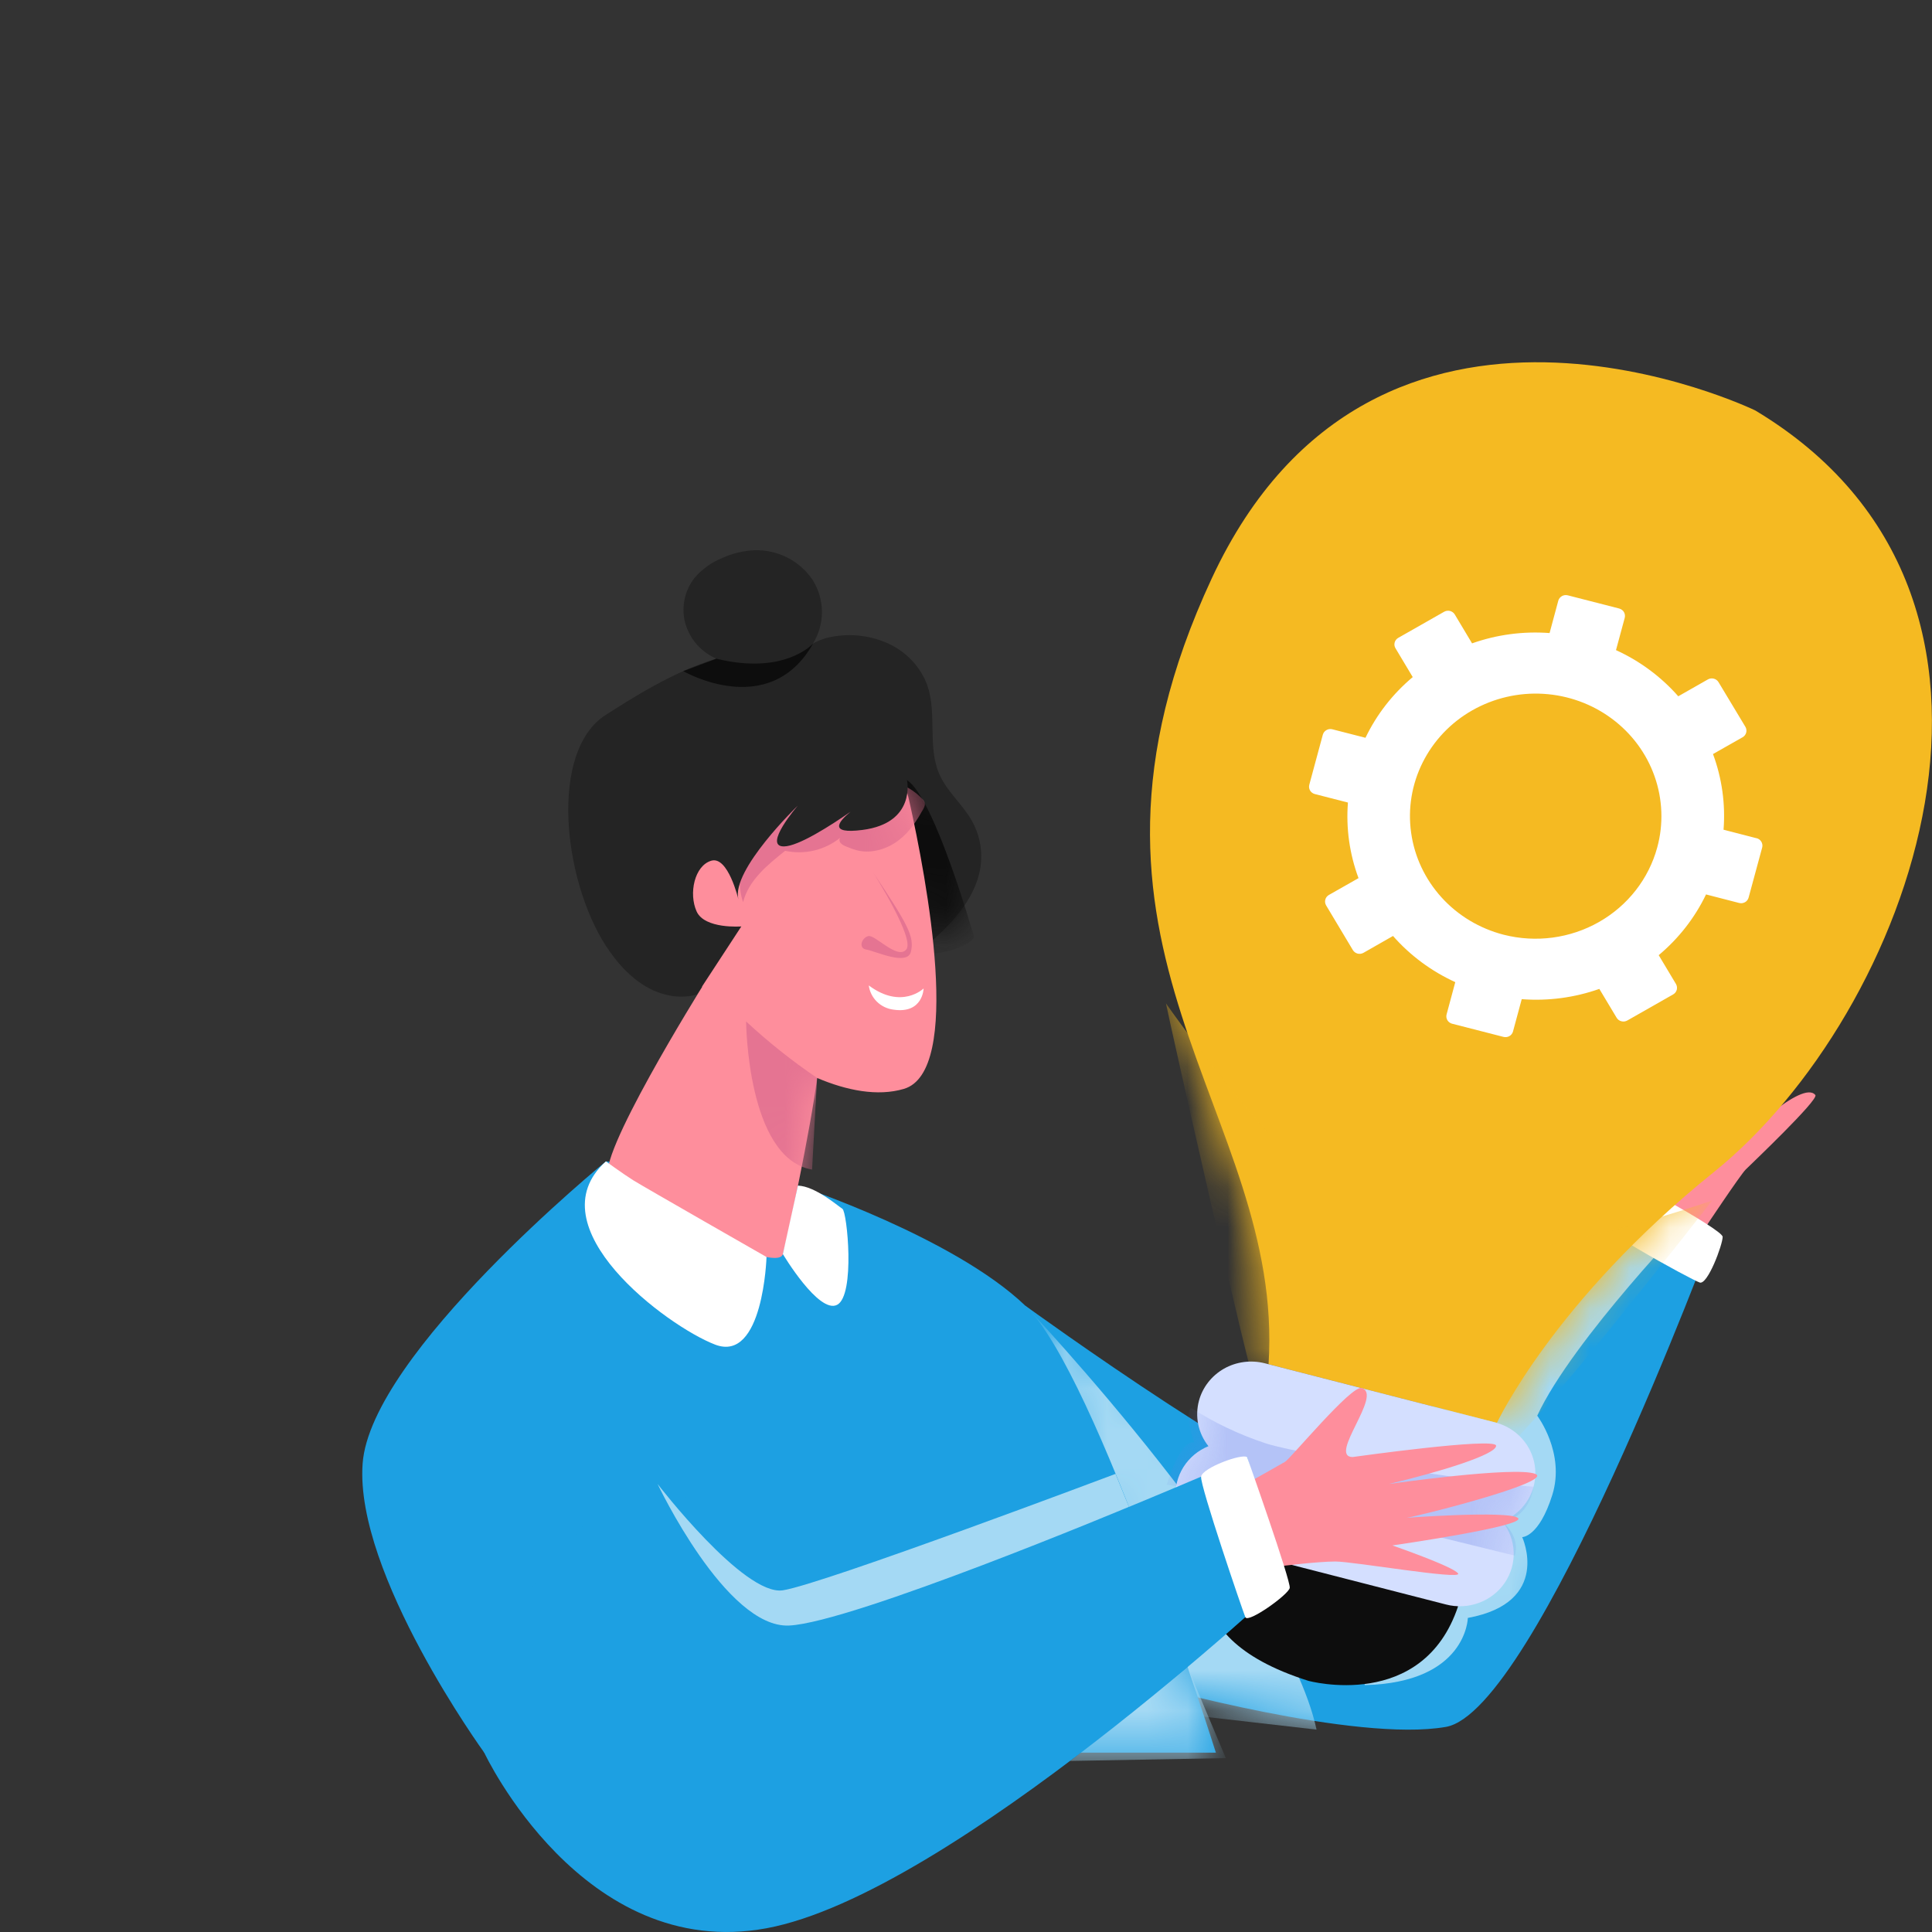 <svg width="48" height="48" viewBox="0 0 48 48" fill="none" xmlns="http://www.w3.org/2000/svg">
<rect x="0" y="0" width="48" height="48" fill="#333333" stroke="none"/>
<path d="M25.476 32.441C25.476 32.441 32.249 37.354 33.377 37.111C34.505 36.869 40.017 29.057 40.017 29.057L42.564 30.675C42.564 30.675 38.164 42.509 35.925 42.904C33.686 43.299 28.57 41.868 28.57 41.868L25.476 32.441Z" fill="#1DA0E2"/>
<mask id="mask0_115_2631" style="mask-type:luminance" maskUnits="userSpaceOnUse" x="25" y="29" width="18" height="14">
<path d="M25.476 32.444C25.476 32.444 32.249 37.357 33.377 37.114C34.505 36.872 40.017 29.06 40.017 29.06L42.564 30.678C42.564 30.678 38.164 42.512 35.925 42.907C33.686 43.302 28.57 41.87 28.57 41.87L25.476 32.444Z" fill="white"/>
</mask>
<g mask="url(#mask0_115_2631)">
<path d="M25.476 32.441C25.476 32.441 31.908 39.246 32.709 42.972L27.469 42.37C27.469 42.37 24.851 34.064 25.478 32.442" fill="#A4D9F4"/>
<path d="M42.091 30.162C42.091 30.162 39.076 33.274 38.192 35.172C38.192 35.172 38.895 36.099 38.565 37.146C38.235 38.194 37.819 38.189 37.819 38.189C37.819 38.189 38.565 39.811 36.468 40.197C36.468 40.197 36.441 41.805 33.907 41.866L33.676 38.391L39.782 29.388C39.782 29.388 41.567 29.33 42.091 30.162Z" fill="#A4D9F4"/>
</g>
<path d="M42.342 30.535C42.342 30.535 43.238 29.189 43.37 29.058C43.502 28.927 45.193 27.32 45.102 27.206C44.786 26.809 43.236 28.332 43.236 28.332L41.443 29.965L42.342 30.535Z" fill="#FE8E9C"/>
<path d="M40.018 29.057C40.018 29.057 42.799 30.536 42.799 30.729C42.799 30.921 42.426 31.93 42.229 31.864C42.032 31.799 39.283 30.312 39.301 29.997C39.319 29.682 40.018 29.057 40.018 29.057Z" fill="white"/>
<path d="M15.054 28.854C15.054 28.854 9.206 33.627 9.009 36.365C8.811 39.103 12.031 43.544 12.031 43.544H30.208C30.208 43.544 27.251 34.143 25.476 32.442C23.701 30.74 19.825 29.456 19.825 29.456L15.054 28.854Z" fill="#1DA0E2"/>
<mask id="mask1_115_2631" style="mask-type:luminance" maskUnits="userSpaceOnUse" x="9" y="28" width="22" height="16">
<path d="M15.054 28.855C15.054 28.855 9.206 33.628 9.009 36.366C8.811 39.105 12.031 43.545 12.031 43.545H30.208C30.208 43.545 27.251 34.145 25.476 32.443C23.701 30.741 19.825 29.457 19.825 29.457L15.054 28.855Z" fill="white"/>
</mask>
<g mask="url(#mask1_115_2631)">
<path d="M29.504 41.418L26.585 43.75L30.455 43.68L29.504 41.418Z" fill="#A4D9F4"/>
</g>
<path d="M20.713 15.813C21.187 15.733 21.674 15.8 22.105 16.006C22.539 16.215 22.873 16.579 23.038 17.023C23.287 17.735 23.033 18.56 23.345 19.249C23.535 19.674 23.917 19.987 24.146 20.392C24.319 20.699 24.399 21.048 24.375 21.398C24.317 22.243 23.677 22.935 23.021 23.491C22.808 23.061 22.451 22.718 22.105 22.38C21.032 21.327 19.979 20.171 19.549 18.747C19.406 18.272 19.341 17.76 19.434 17.27C19.477 17.028 19.567 16.796 19.701 16.587C19.755 16.506 19.775 16.415 19.825 16.331C19.878 16.242 19.947 16.164 20.029 16.1C20.228 15.948 20.464 15.85 20.713 15.813Z" fill="#242424"/>
<mask id="mask2_115_2631" style="mask-type:luminance" maskUnits="userSpaceOnUse" x="19" y="15" width="6" height="9">
<path d="M20.712 15.82C21.185 15.739 21.672 15.806 22.103 16.012C22.537 16.221 22.871 16.586 23.036 17.029C23.285 17.741 23.031 18.566 23.343 19.255C23.534 19.68 23.916 19.993 24.144 20.398C24.317 20.705 24.397 21.054 24.373 21.404C24.315 22.249 23.675 22.941 23.019 23.497C22.806 23.067 22.448 22.725 22.103 22.386C21.03 21.333 19.977 20.177 19.547 18.753C19.404 18.278 19.339 17.766 19.432 17.276C19.475 17.034 19.565 16.802 19.699 16.593C19.753 16.512 19.773 16.421 19.823 16.337C19.876 16.248 19.945 16.17 20.027 16.106C20.226 15.954 20.462 15.856 20.712 15.82Z" fill="white"/>
</mask>
<g mask="url(#mask2_115_2631)">
<path d="M24.204 23.293C24.204 23.293 23.224 19.826 22.536 19.382C21.848 18.937 22.847 23.772 22.989 23.73C23.132 23.687 23.9 23.659 24.204 23.293Z" fill="#0D0D0D"/>
</g>
<path d="M16.572 19.15C17.122 18.517 19.134 17.825 20.757 18.119C21.205 18.204 21.617 18.416 21.942 18.728C22.267 19.04 22.491 19.439 22.585 19.874C23.033 21.881 23.922 26.619 22.457 27.053C21.805 27.246 21.037 27.095 20.3 26.781C20.151 28.003 19.558 30.784 19.45 31.158C19.3 31.682 15.747 29.896 15.137 29.265C14.738 28.857 17.443 24.522 17.443 24.522C17.09 23.695 15.805 20.03 16.572 19.15Z" fill="#FE8E9C"/>
<mask id="mask3_115_2631" style="mask-type:luminance" maskUnits="userSpaceOnUse" x="15" y="18" width="9" height="14">
<path d="M16.57 19.149C17.121 18.516 19.132 17.824 20.756 18.118C21.204 18.203 21.616 18.415 21.941 18.727C22.266 19.039 22.489 19.437 22.584 19.872C23.032 21.88 23.921 26.618 22.456 27.052C21.804 27.244 21.036 27.093 20.299 26.78C20.15 28.002 19.556 30.783 19.449 31.156C19.298 31.68 15.746 29.895 15.136 29.264C14.736 28.855 17.441 24.521 17.441 24.521C17.089 23.694 15.804 20.029 16.57 19.149Z" fill="white"/>
</mask>
<g mask="url(#mask3_115_2631)">
<path d="M20.3 26.781C19.677 26.358 19.087 25.889 18.537 25.378C18.537 25.378 18.558 28.781 20.176 29.058L20.3 26.781Z" fill="#E57492"/>
<path d="M22.332 20.873C22.039 21.098 21.644 21.218 21.283 21.124C21.193 21.099 21.105 21.067 21.019 21.029C20.971 21.012 20.928 20.986 20.892 20.952C20.874 20.935 20.862 20.912 20.858 20.888C20.854 20.864 20.858 20.839 20.87 20.817C20.682 20.968 20.462 21.075 20.226 21.131C19.99 21.186 19.744 21.189 19.507 21.138C19.065 21.488 18.596 21.876 18.462 22.415C18.319 22.001 18.37 21.54 18.538 21.136C18.706 20.731 18.983 20.378 19.29 20.061C19.432 19.907 19.593 19.77 19.769 19.654C20.169 19.404 20.658 19.336 21.132 19.319C21.492 19.306 21.857 19.319 22.2 19.422C22.479 19.5 22.731 19.651 22.927 19.861C22.946 19.88 22.96 19.902 22.969 19.927C22.978 19.952 22.981 19.979 22.978 20.005C22.962 20.06 22.937 20.112 22.904 20.159C22.835 20.285 22.758 20.406 22.673 20.523C22.576 20.654 22.461 20.771 22.332 20.873Z" fill="#E57492"/>
</g>
<path d="M21.696 21.68C21.696 21.68 22.738 23.322 22.517 23.589C22.297 23.855 21.742 23.215 21.573 23.257C21.403 23.299 21.319 23.563 21.528 23.593C21.737 23.624 22.549 24.014 22.633 23.64C22.717 23.265 22.564 22.982 21.696 21.68Z" fill="#E57492"/>
<path d="M22.947 24.558C22.947 24.558 22.4 25.092 21.585 24.483C21.604 24.635 21.675 24.776 21.785 24.885C21.895 24.994 22.04 25.064 22.195 25.084C22.933 25.195 22.947 24.558 22.947 24.558Z" fill="white"/>
<path d="M15.054 17.759C15.735 17.326 16.728 16.687 17.798 16.364C17.764 16.349 17.73 16.333 17.696 16.315C17.525 16.223 17.375 16.096 17.257 15.944C17.14 15.791 17.056 15.616 17.012 15.43C16.971 15.243 16.971 15.05 17.014 14.864C17.057 14.677 17.141 14.502 17.261 14.351C17.449 14.134 17.688 13.965 17.957 13.858C18.209 13.745 18.48 13.681 18.756 13.67C19.041 13.664 19.322 13.729 19.573 13.859C19.824 13.989 20.037 14.179 20.192 14.412C20.34 14.649 20.419 14.92 20.421 15.198C20.422 15.475 20.346 15.747 20.2 15.985C20.133 16.095 20.043 16.189 19.937 16.263C19.925 16.27 19.914 16.275 19.903 16.281C20.409 16.431 20.865 16.707 21.228 17.083C23.238 19.093 22.534 19.378 22.534 19.378C22.534 19.378 22.77 20.449 21.423 20.62C20.58 20.728 20.827 20.416 21.131 20.168C20.646 20.505 19.833 21.029 19.474 21.029C18.946 21.029 19.82 20.017 19.82 20.017C19.82 20.017 18.163 21.615 18.345 22.343C18.345 22.343 18.09 21.261 17.672 21.384C17.253 21.508 17.107 22.201 17.307 22.644C17.507 23.088 18.418 23.017 18.418 23.017L17.314 24.706C17.314 24.706 16.127 25.154 15.056 23.503C13.985 21.852 13.639 18.655 15.054 17.759Z" fill="#242424"/>
<path d="M20.202 15.987C20.202 15.987 19.504 16.784 17.799 16.365L16.975 16.674C16.975 16.674 19.114 17.915 20.202 15.987Z" fill="#0D0D0D"/>
<path d="M19.044 31.23C19.044 31.23 18.964 33.864 17.768 33.407C16.571 32.949 13.255 30.478 15.054 28.854C15.054 28.854 15.481 29.166 15.738 29.327C15.995 29.487 19.044 31.23 19.044 31.23Z" fill="white"/>
<path d="M19.45 31.157C19.45 31.157 20.343 32.654 20.798 32.418C21.253 32.182 21.047 30.108 20.93 30.033C20.813 29.958 20.245 29.466 19.824 29.457L19.45 31.157Z" fill="white"/>
<path d="M30.202 38.393C30.202 38.393 28.854 40.606 32.504 41.759C32.504 41.759 35.351 42.54 36.227 39.904L30.202 38.393Z" fill="#0D0D0D"/>
<path d="M43.608 10.197C43.608 10.197 34.18 5.62 30.108 14.365C25.815 23.584 31.922 27.581 31.517 33.894L37.191 35.35C37.191 35.35 38.611 32.312 42.579 29.121C47.415 25.232 51.382 14.859 43.608 10.197Z" fill="#F5BA22"/>
<mask id="mask4_115_2631" style="mask-type:luminance" maskUnits="userSpaceOnUse" x="28" y="9" width="20" height="27">
<path d="M43.609 10.2C43.609 10.2 34.181 5.623 30.109 14.368C25.817 23.586 31.923 27.583 31.518 33.897L37.193 35.353C37.193 35.353 38.612 32.315 42.581 29.124C47.416 25.235 51.384 14.861 43.609 10.2Z" fill="white"/>
</mask>
<g mask="url(#mask4_115_2631)">
<path d="M28.968 24.929C28.968 24.929 33.012 30.748 35.35 31.14C37.688 31.532 42.54 29.826 42.54 29.826C42.54 29.826 37.683 36.062 37.261 36.081C36.839 36.099 31.346 34.686 31.203 34.484C31.06 34.283 29.051 25.367 28.968 24.929Z" fill="#F5BA22"/>
</g>
<path d="M38.101 36.934C38.192 36.599 38.142 36.243 37.963 35.944C37.784 35.645 37.49 35.428 37.147 35.34L31.423 33.87C31.08 33.783 30.715 33.831 30.408 34.005C30.102 34.18 29.878 34.466 29.788 34.8C29.736 34.993 29.73 35.196 29.77 35.392C29.811 35.587 29.898 35.772 30.023 35.93C29.765 36.035 29.548 36.217 29.402 36.449C29.256 36.681 29.188 36.953 29.207 37.224C29.227 37.496 29.334 37.755 29.512 37.965C29.69 38.175 29.931 38.325 30.202 38.394L35.925 39.863C36.196 39.934 36.483 39.919 36.745 39.822C37.007 39.725 37.231 39.551 37.386 39.323C37.54 39.095 37.618 38.826 37.607 38.553C37.596 38.28 37.498 38.017 37.326 37.801C37.514 37.724 37.682 37.606 37.817 37.456C37.951 37.305 38.049 37.127 38.101 36.934Z" fill="#D4DFFF"/>
<mask id="mask5_115_2631" style="mask-type:luminance" maskUnits="userSpaceOnUse" x="29" y="33" width="10" height="7">
<path d="M38.102 36.936C38.192 36.601 38.142 36.245 37.963 35.946C37.784 35.647 37.491 35.429 37.147 35.341L31.424 33.872C31.08 33.784 30.715 33.833 30.409 34.007C30.102 34.181 29.879 34.467 29.788 34.802C29.736 34.995 29.73 35.198 29.771 35.393C29.811 35.589 29.898 35.773 30.023 35.931C29.766 36.037 29.549 36.219 29.402 36.451C29.256 36.683 29.188 36.954 29.208 37.226C29.227 37.498 29.334 37.757 29.512 37.967C29.691 38.176 29.932 38.327 30.202 38.396L35.925 39.865C36.196 39.935 36.483 39.921 36.745 39.824C37.007 39.727 37.231 39.553 37.386 39.325C37.541 39.097 37.618 38.827 37.607 38.554C37.596 38.281 37.498 38.019 37.326 37.803C37.515 37.726 37.683 37.608 37.817 37.457C37.952 37.307 38.049 37.129 38.102 36.936Z" fill="white"/>
</mask>
<g mask="url(#mask5_115_2631)">
<path opacity="0.3" d="M29.596 34.979C30.171 35.348 30.791 35.644 31.442 35.858C32.492 36.199 37.639 36.942 38.099 36.934C38.099 36.934 38.042 37.683 37.324 37.805C37.324 37.805 37.785 38.169 37.635 38.65C37.635 38.65 32.275 37.327 32.098 37.3C31.921 37.273 28.987 36.889 28.987 36.889C28.987 36.889 29.318 35.75 29.672 35.84C29.672 35.84 29.405 35.157 29.596 34.979Z" fill="#6880E4"/>
</g>
<path d="M37.358 23.223C36.761 23.069 36.223 22.747 35.814 22.295C35.405 21.844 35.142 21.285 35.059 20.688C34.975 20.091 35.075 19.484 35.346 18.943C35.617 18.401 36.046 17.95 36.58 17.647C37.114 17.344 37.728 17.201 38.344 17.238C38.961 17.275 39.553 17.489 40.044 17.854C40.536 18.218 40.906 18.717 41.107 19.286C41.308 19.856 41.332 20.471 41.174 21.053C40.962 21.834 40.442 22.5 39.726 22.907C39.011 23.314 38.159 23.427 37.358 23.223ZM43.642 20.826L42.821 20.614C42.871 19.977 42.782 19.336 42.559 18.734L43.294 18.317C43.316 18.304 43.335 18.287 43.351 18.268C43.366 18.248 43.377 18.225 43.384 18.201C43.39 18.177 43.392 18.152 43.388 18.128C43.385 18.103 43.377 18.079 43.364 18.058L42.697 16.949C42.671 16.905 42.628 16.874 42.579 16.861C42.529 16.848 42.476 16.855 42.432 16.88L41.696 17.299C41.27 16.814 40.742 16.423 40.149 16.152L40.366 15.35C40.372 15.325 40.374 15.3 40.37 15.276C40.367 15.251 40.359 15.227 40.346 15.206C40.333 15.184 40.316 15.166 40.296 15.151C40.275 15.136 40.252 15.125 40.227 15.118L38.952 14.791C38.902 14.778 38.849 14.785 38.805 14.81C38.761 14.836 38.728 14.877 38.715 14.925L38.499 15.728C37.845 15.679 37.189 15.766 36.573 15.984L36.144 15.267C36.131 15.245 36.114 15.227 36.094 15.212C36.074 15.197 36.05 15.186 36.026 15.179C36.001 15.173 35.975 15.172 35.95 15.175C35.925 15.178 35.901 15.187 35.879 15.199L34.74 15.847C34.718 15.859 34.698 15.876 34.683 15.896C34.668 15.915 34.656 15.938 34.65 15.962C34.643 15.986 34.642 16.011 34.645 16.035C34.649 16.06 34.657 16.084 34.67 16.105L35.099 16.822C34.602 17.238 34.202 17.752 33.925 18.33L33.102 18.119C33.052 18.106 32.999 18.113 32.955 18.139C32.91 18.164 32.878 18.206 32.865 18.254L32.529 19.497C32.516 19.546 32.523 19.598 32.549 19.641C32.575 19.684 32.618 19.716 32.667 19.728L33.489 19.939C33.439 20.576 33.529 21.216 33.752 21.817L33.016 22.235C32.972 22.26 32.94 22.301 32.927 22.35C32.914 22.398 32.921 22.45 32.947 22.494L33.611 23.604C33.624 23.625 33.641 23.644 33.661 23.659C33.681 23.674 33.705 23.685 33.729 23.692C33.754 23.698 33.779 23.699 33.805 23.696C33.83 23.693 33.854 23.684 33.876 23.672L34.609 23.254C35.035 23.739 35.563 24.13 36.156 24.401L35.94 25.203C35.927 25.252 35.934 25.303 35.96 25.347C35.986 25.39 36.028 25.422 36.078 25.434L37.353 25.761C37.403 25.774 37.456 25.767 37.5 25.742C37.545 25.717 37.577 25.675 37.59 25.627L37.807 24.824C38.461 24.874 39.118 24.787 39.735 24.569L40.165 25.286C40.178 25.307 40.194 25.326 40.215 25.341C40.235 25.356 40.258 25.367 40.283 25.373C40.307 25.38 40.333 25.381 40.358 25.378C40.383 25.375 40.408 25.366 40.43 25.354L41.569 24.706C41.591 24.694 41.61 24.677 41.626 24.657C41.641 24.637 41.652 24.615 41.659 24.591C41.665 24.567 41.667 24.541 41.663 24.517C41.66 24.492 41.651 24.468 41.639 24.447L41.21 23.731C41.707 23.315 42.108 22.801 42.386 22.222L43.208 22.434C43.232 22.44 43.258 22.442 43.283 22.439C43.308 22.435 43.333 22.427 43.355 22.415C43.377 22.402 43.396 22.386 43.411 22.366C43.427 22.346 43.438 22.323 43.444 22.299L43.781 21.056C43.794 21.007 43.786 20.956 43.76 20.912C43.734 20.869 43.692 20.837 43.642 20.824V20.826Z" fill="white"/>
<path d="M12.031 43.545C12.031 43.545 14.472 48.752 19.044 47.907C23.616 47.062 31.928 39.287 31.928 39.287L30.985 36.201C30.985 36.201 20.098 40.895 19.604 40.386C19.111 39.878 16.248 36.201 16.248 36.201C16.248 36.201 10.761 40.871 12.031 43.545Z" fill="#1DA0E2"/>
<path d="M28.048 37.437C28.048 37.437 21.171 40.314 19.604 40.386C18.037 40.458 16.337 36.868 16.337 36.868C16.337 36.868 18.477 39.653 19.447 39.511C20.417 39.369 27.715 36.618 27.715 36.618L28.048 37.437Z" fill="#A4D9F4"/>
<path d="M31.154 36.755C31.154 36.755 31.79 36.4 31.928 36.317C32.067 36.234 33.568 34.419 33.825 34.486C34.376 34.628 32.988 36.184 33.602 36.2C33.602 36.2 37.153 35.701 37.17 35.917C37.187 36.133 35.787 36.566 34.507 36.869C34.507 36.869 37.654 36.42 38.146 36.619C38.637 36.819 35.053 37.717 34.9 37.717C34.746 37.717 37.513 37.518 37.716 37.717C37.919 37.917 34.593 38.396 34.593 38.396C34.593 38.396 36.136 38.931 36.227 39.095C36.318 39.259 33.62 38.795 33.179 38.795C32.737 38.795 31.816 38.911 31.816 38.911L31.154 36.755Z" fill="#FE8E9C"/>
<path d="M30.985 36.203C30.985 36.203 32.076 39.284 32.043 39.452C32.01 39.62 31.007 40.335 30.941 40.18C30.875 40.025 29.813 36.91 29.841 36.688C29.87 36.467 30.864 36.103 30.985 36.203Z" fill="white"/>
</svg>

